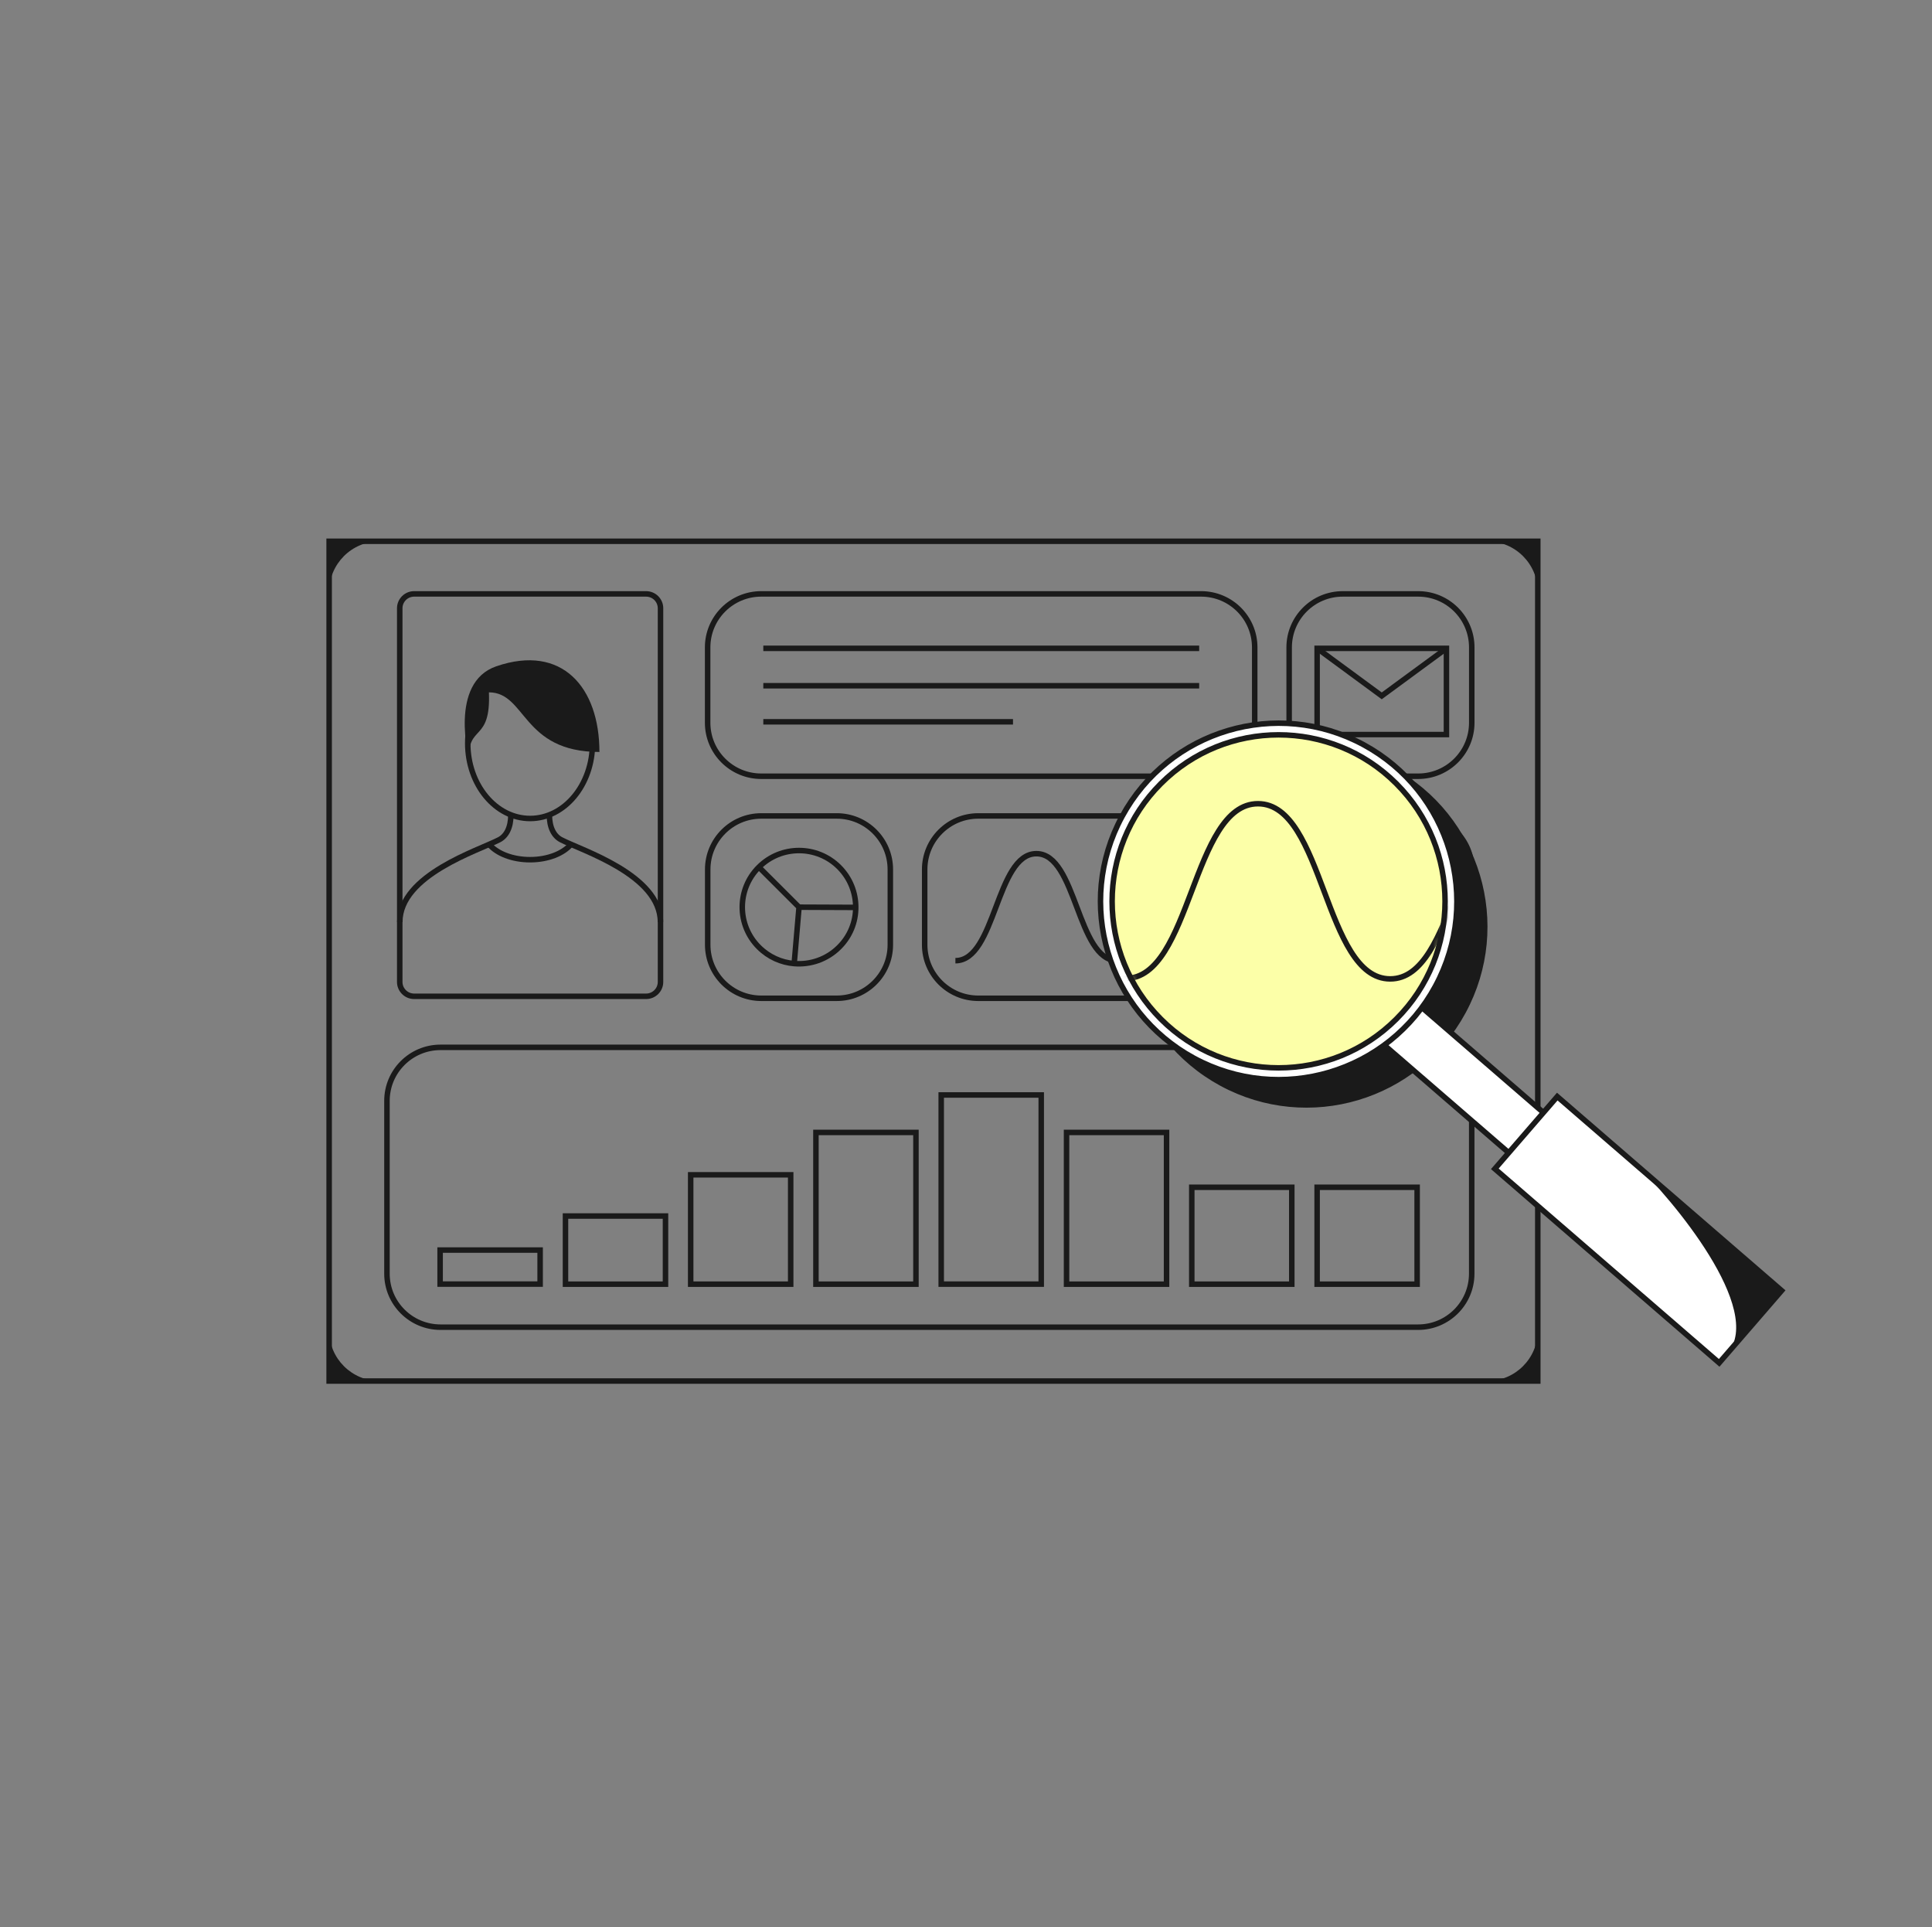 <svg width="366" height="365" viewBox="0 0 366 365" fill="none" xmlns="http://www.w3.org/2000/svg">
<rect x="0" y="0" width="366" height="365" fill="#808080" stroke="none"/>
<path d="M291.319 102.516H62.352V261.57H291.319V102.516Z" stroke="#1A1A1A" stroke-width="1.041" stroke-miterlimit="10"/>
<path d="M227.544 112.484H144.206C138.602 112.484 134.055 117.023 134.055 122.619V136.885C134.055 142.482 138.602 147.02 144.206 147.02H227.544C233.148 147.02 237.695 142.482 237.695 136.885V122.619C237.695 117.023 233.148 112.484 227.544 112.484Z" stroke="#1A1A1A" stroke-width="1.041" stroke-miterlimit="10"/>
<path d="M268.652 198.369H83.456C77.852 198.369 73.305 202.908 73.305 208.504V241.233C73.305 246.829 77.852 251.368 83.456 251.368H268.652C274.257 251.368 278.804 246.829 278.804 241.233V208.504C278.804 202.908 274.257 198.369 268.652 198.369Z" stroke="#1A1A1A" stroke-width="1.041" stroke-miterlimit="10"/>
<path d="M268.661 112.484H254.37C248.766 112.484 244.219 117.023 244.219 122.619V136.885C244.219 142.482 248.766 147.02 254.37 147.02H268.661C274.266 147.02 278.813 142.482 278.813 136.885V122.619C278.813 117.023 274.266 112.484 268.661 112.484Z" stroke="#1A1A1A" stroke-width="1.041" stroke-miterlimit="10"/>
<path d="M185.324 189.075H268.661C274.266 189.075 278.813 184.536 278.813 178.94V164.674C278.813 159.078 274.266 154.539 268.661 154.539H185.324C179.719 154.539 175.172 159.078 175.172 164.674V178.94C175.172 184.536 179.719 189.075 185.324 189.075Z" stroke="#1A1A1A" stroke-width="1.041" stroke-miterlimit="10"/>
<path d="M144.222 189.075H158.513C164.117 189.075 168.664 184.536 168.664 178.94V164.674C168.664 159.078 164.117 154.539 158.513 154.539H144.222C138.617 154.539 134.07 159.078 134.07 164.674V178.94C134.07 184.536 138.617 189.075 144.222 189.075Z" stroke="#1A1A1A" stroke-width="1.041" stroke-miterlimit="10"/>
<path d="M122.396 112.484H78.458C76.951 112.484 75.727 113.7 75.727 115.208V185.978C75.727 187.485 76.951 188.701 78.458 188.701H122.396C123.903 188.701 125.128 187.485 125.128 185.978V115.208C125.128 113.7 123.903 112.484 122.396 112.484Z" stroke="#1A1A1A" stroke-width="1.041" stroke-miterlimit="10"/>
<path d="M100.427 155.023C106.956 155.023 112.244 148.644 112.244 140.774C112.244 132.905 106.956 126.525 100.427 126.525C93.898 126.525 88.609 132.905 88.609 140.774C88.609 148.644 93.898 155.023 100.427 155.023Z" stroke="#1A1A1A" stroke-width="1.041" stroke-miterlimit="10"/>
<path d="M62.352 252.002V261.562H71.929C66.64 261.562 62.352 257.282 62.352 252.002Z" fill="#1A1A1A"/>
<path d="M62.352 112.084V102.523H71.929C66.64 102.523 62.352 106.804 62.352 112.084Z" fill="#1A1A1A"/>
<path d="M291.319 252.002V261.562H281.742C287.03 261.562 291.319 257.282 291.319 252.002Z" fill="#1A1A1A"/>
<path d="M291.319 112.084V102.523H281.742C287.03 102.523 291.319 106.804 291.319 112.084Z" fill="#1A1A1A"/>
<path d="M272.982 181.956C265.321 181.956 265.321 161.686 257.659 161.686C249.997 161.686 249.997 181.956 242.336 181.956C234.674 181.956 234.674 161.686 226.996 161.686C219.317 161.686 219.334 181.956 211.672 181.956C204.011 181.956 203.994 161.686 196.332 161.686C188.671 161.686 188.654 181.956 180.992 181.956" stroke="#1A1A1A" stroke-width="1.041" stroke-miterlimit="10"/>
<path d="M144.602 122.795H227.173" stroke="#1A1A1A" stroke-width="1.041" stroke-miterlimit="10"/>
<path d="M144.602 129.881H227.173" stroke="#1A1A1A" stroke-width="1.041" stroke-miterlimit="10"/>
<path d="M144.602 136.711H191.904" stroke="#1A1A1A" stroke-width="1.041" stroke-miterlimit="10"/>
<path d="M143.765 164.233C147.962 160.045 154.766 160.045 158.964 164.233C161.071 166.34 162.12 169.097 162.112 171.862C162.112 174.602 161.062 177.325 158.964 179.399C156.632 181.73 153.492 182.755 150.452 182.505C148.012 182.305 145.631 181.264 143.765 179.399C139.568 175.21 139.568 168.414 143.765 164.233Z" stroke="#1A1A1A" stroke-width="1.041" stroke-miterlimit="10"/>
<path d="M143.766 164.234L151.369 171.821L150.453 182.497L150.436 182.514" stroke="#1A1A1A" stroke-width="1.041" stroke-miterlimit="10"/>
<path d="M151.359 171.82L162.102 171.862" stroke="#1A1A1A" stroke-width="1.041" stroke-miterlimit="10"/>
<path d="M274.016 122.795H249.516V139.126H274.016V122.795Z" stroke="#1A1A1A" stroke-width="1.041" stroke-miterlimit="10"/>
<path d="M274.016 122.795L261.758 131.797L249.516 122.795" stroke="#1A1A1A" stroke-width="1.041" stroke-miterlimit="10"/>
<path d="M126.071 230.316H107.125V243.225H126.071V230.316Z" stroke="#1A1A1A" stroke-width="1.041" stroke-miterlimit="10"/>
<path d="M102.321 236.762H83.375V243.208H102.321V236.762Z" stroke="#1A1A1A" stroke-width="1.041" stroke-miterlimit="10"/>
<path d="M149.79 222.512H130.844V243.223H149.79V222.512Z" stroke="#1A1A1A" stroke-width="1.041" stroke-miterlimit="10"/>
<path d="M173.516 214.484H154.57V243.224H173.516V214.484Z" stroke="#1A1A1A" stroke-width="1.041" stroke-miterlimit="10"/>
<path d="M220.993 214.484H202.047V243.224H220.993V214.484Z" stroke="#1A1A1A" stroke-width="1.041" stroke-miterlimit="10"/>
<path d="M244.719 224.869H225.773V243.224H244.719V224.869Z" stroke="#1A1A1A" stroke-width="1.041" stroke-miterlimit="10"/>
<path d="M268.462 224.869H249.516V243.224H268.462V224.869Z" stroke="#1A1A1A" stroke-width="1.041" stroke-miterlimit="10"/>
<path d="M197.251 207.389H178.305V243.215H197.251V207.389Z" stroke="#1A1A1A" stroke-width="1.041" stroke-miterlimit="10"/>
<path d="M88.898 143.856C88.481 137.186 93.028 140.667 92.62 131.131C99.716 131.131 98.841 142.424 113.557 142.424C113.557 130.215 106.495 121.92 94.028 126.193C84.95 129.307 88.889 143.848 88.889 143.848L88.898 143.856Z" fill="#1A1A1A"/>
<path d="M104.078 154.332C104.078 156.722 104.928 158.338 106.293 159.046C110.216 161.086 125.114 165.708 125.114 174.644" stroke="#1A1A1A" stroke-width="1.041" stroke-miterlimit="10"/>
<path d="M96.778 154.332C96.778 156.722 95.929 158.338 94.563 159.046C90.641 161.086 75.742 165.708 75.742 174.644" stroke="#1A1A1A" stroke-width="1.041" stroke-miterlimit="10"/>
<path d="M277.191 191.589C286.069 175.197 279.978 154.712 263.586 145.835C247.195 136.957 226.71 143.048 217.832 159.44C208.955 175.831 215.046 196.316 231.437 205.194C247.829 214.071 268.314 207.98 277.191 191.589Z" fill="#1A1A1A" stroke="#1A1A1A" stroke-width="1.041" stroke-miterlimit="10"/>
<path d="M108.171 159.912C106.713 161.644 103.79 162.827 100.417 162.827C97.044 162.827 94.121 161.644 92.664 159.912" stroke="#1A1A1A" stroke-width="1.041" stroke-miterlimit="10"/>
<path d="M267.575 189.27L261 196.873L298.141 228.989L304.716 221.386L267.575 189.27Z" fill="white" stroke="#1A1A1A" stroke-width="1.041" stroke-miterlimit="10"/>
<path d="M295.011 207.693L283.18 221.375L325.682 258.127L337.513 244.444L295.011 207.693Z" fill="white" stroke="#1A1A1A" stroke-width="1.041" stroke-miterlimit="10"/>
<path d="M271.918 186.803C280.796 170.412 274.704 149.927 258.313 141.049C241.921 132.172 221.437 138.263 212.559 154.654C203.681 171.046 209.772 191.531 226.164 200.408C242.556 209.286 263.04 203.195 271.918 186.803Z" fill="white" stroke="#1A1A1A" stroke-width="1.041" stroke-miterlimit="10"/>
<path d="M264.519 193.015C276.835 180.699 276.835 160.731 264.519 148.414C252.203 136.098 232.234 136.098 219.918 148.414C207.601 160.731 207.601 180.699 219.918 193.015C232.234 205.332 252.203 205.332 264.519 193.015Z" fill="#FCFFA8" stroke="#1A1A1A" stroke-width="1.041" stroke-miterlimit="10"/>
<mask id="mask0_5104_20839" style="mask-type:luminance" maskUnits="userSpaceOnUse" x="210" y="139" width="64" height="64">
<path d="M264.534 193.019C276.851 180.703 276.851 160.734 264.534 148.418C252.218 136.102 232.25 136.102 219.933 148.418C207.617 160.734 207.617 180.703 219.933 193.019C232.25 205.336 252.218 205.336 264.534 193.019Z" fill="white"/>
</mask>
<g mask="url(#mask0_5104_20839)">
<path d="M146.683 206.54L329.805 206.848C342.122 206.873 352.124 196.913 352.149 184.621L352.199 153.274C352.224 140.974 342.255 130.989 329.93 130.972L146.808 130.664C134.491 130.639 124.489 140.599 124.464 152.891L124.414 184.238C124.389 196.538 134.366 206.523 146.683 206.548V206.54Z" stroke="#1A1A1A" stroke-width="1.041" stroke-miterlimit="10"/>
<path d="M313.474 185.488C300.941 185.463 300.999 152.326 288.466 152.309C275.932 152.284 275.882 185.429 263.349 185.404C250.815 185.379 250.873 152.243 238.323 152.226C225.773 152.201 225.731 185.346 213.206 185.321C200.673 185.296 200.714 152.159 188.181 152.143C175.647 152.118 175.573 185.263 163.039 185.238" stroke="#1A1A1A" stroke-width="1.041" stroke-miterlimit="10"/>
</g>
<path d="M309.508 220.147C316.945 227.209 334.267 248.045 327.271 256.315L337.44 244.29L309.508 220.139V220.147Z" fill="#1A1A1A"/>
</svg>
